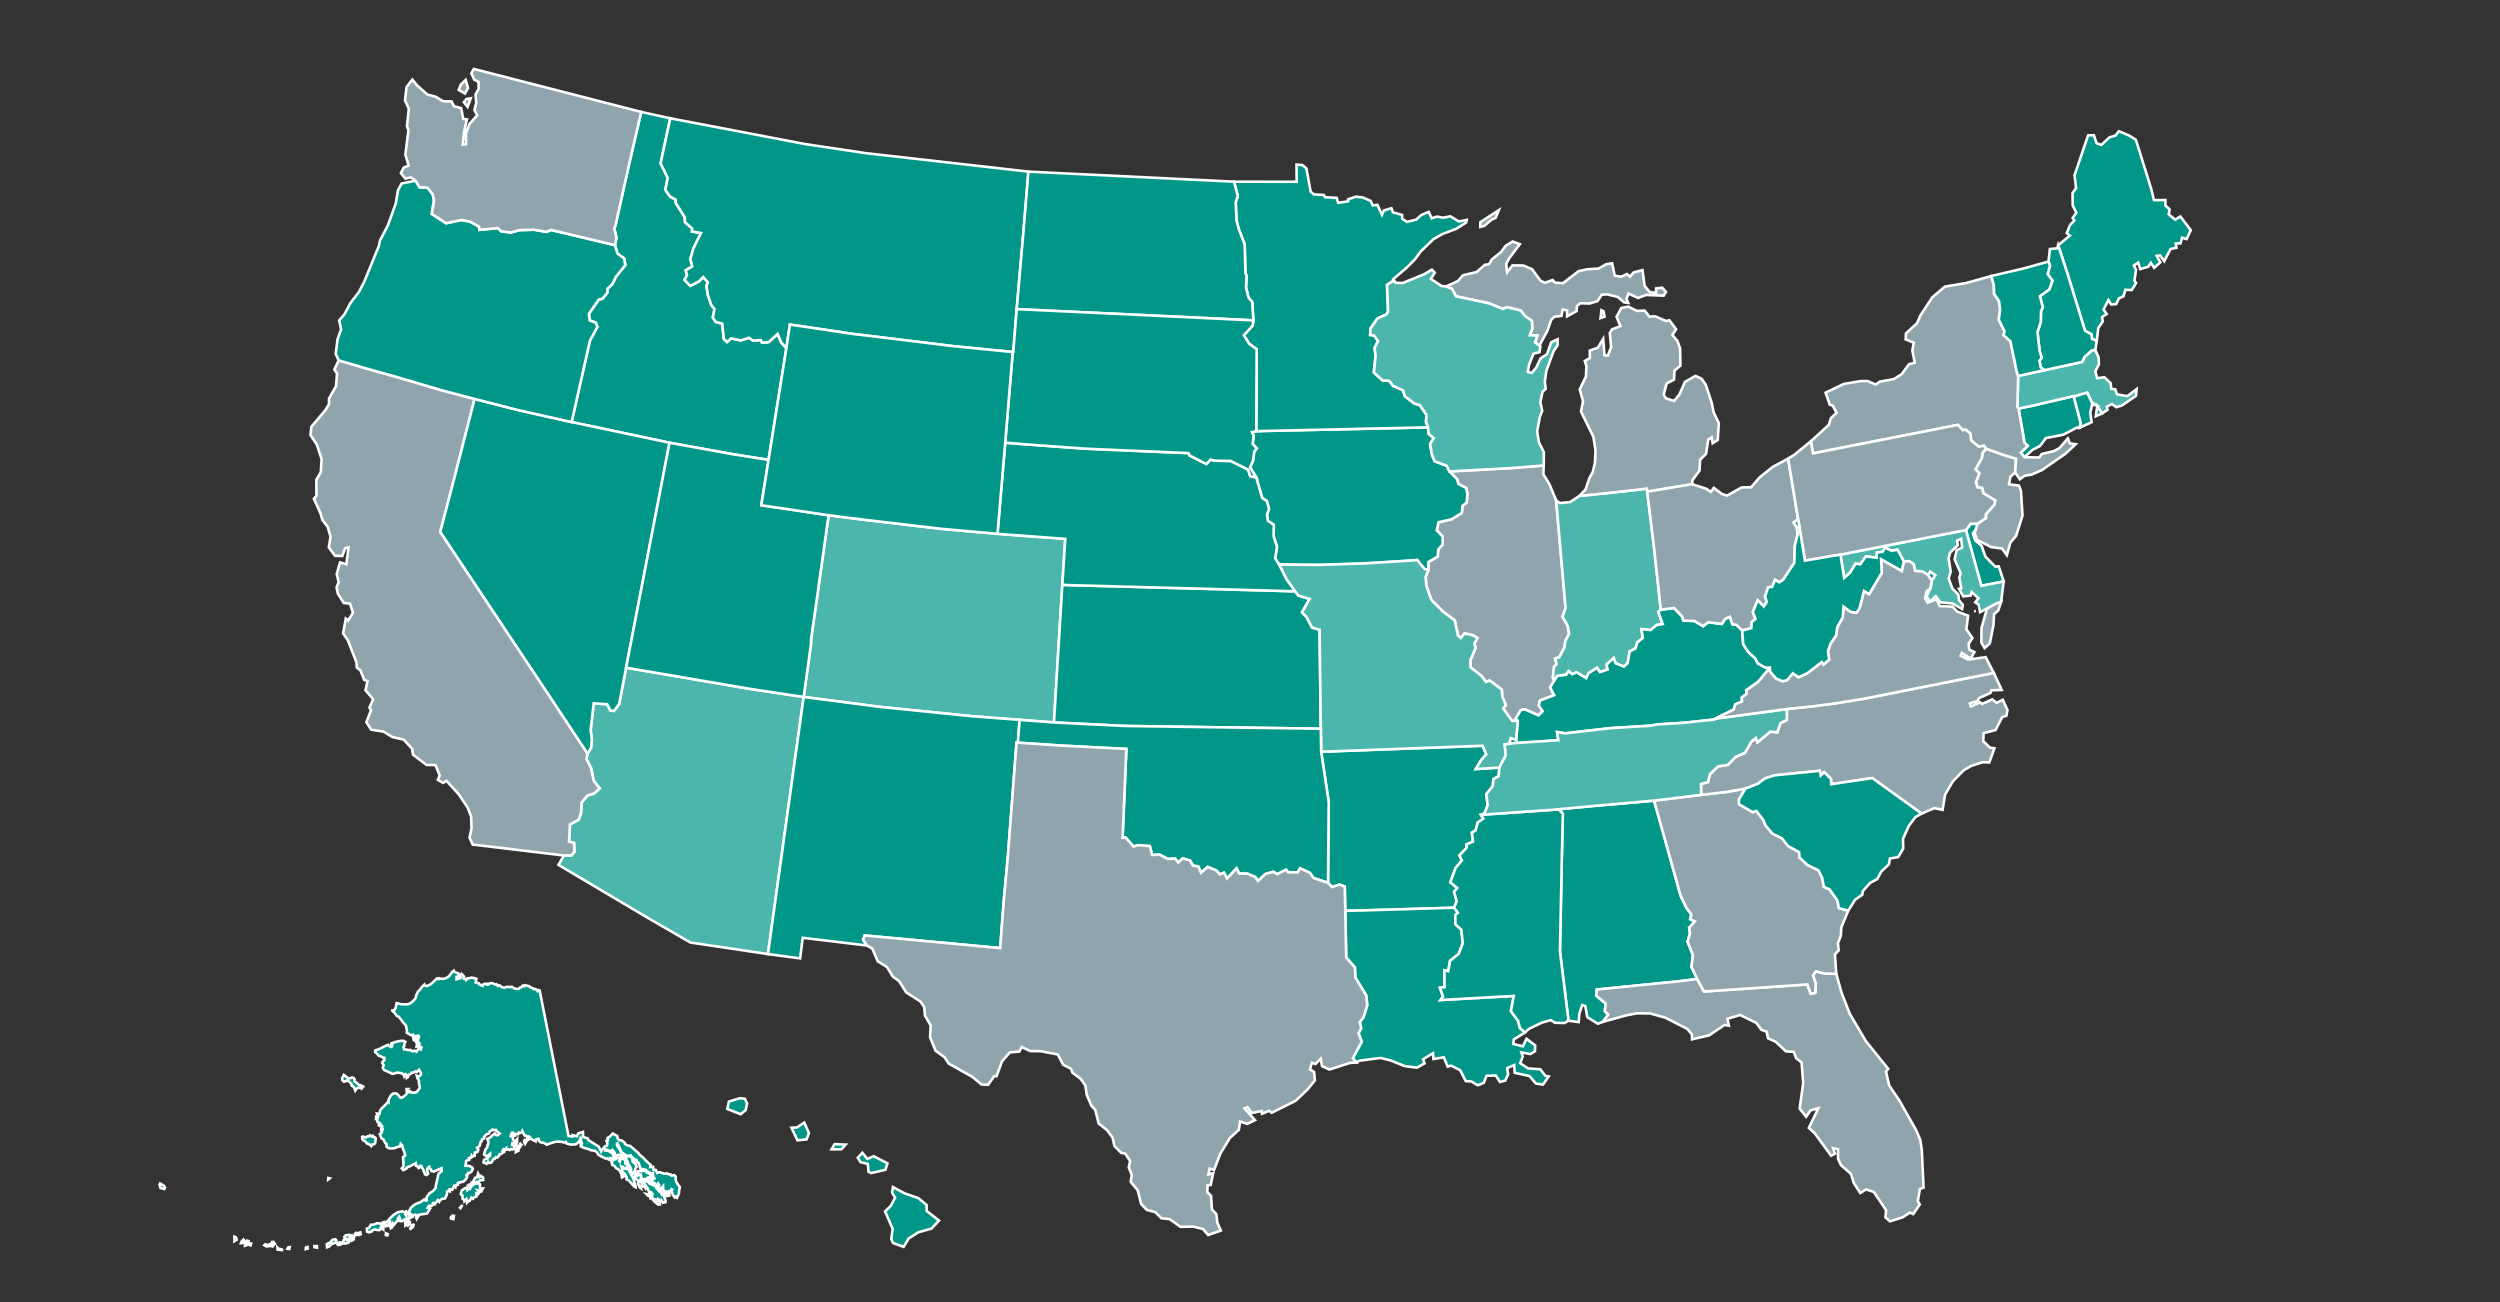 <svg width="960" height="500" id="visualization" xmlns="http://www.w3.org/2000/svg"><rect width="100%" height="100%" fill="#333333" stroke="none"/><path d="M610.411,309.63L635.162,307.434L639.31,322.197L645.346,343.892L647.574,348.572L649.488,351.156L649.05,352.949L650.85,353.803L648.627,356.287L648.961,358.472L648.019,361.578L650.071,366.656L649.55,371.353L651.721,375.929L644.427,376.854L613.214,379.968L612.928,382.303L616.572,385.345L616.259,388.259L617.535,389.586L615.553,392.361L613.551,393.116L609.528,390.581L608.753,386.321L607.569,385.94L606.45,389.303L606.219,392.493L602.292,391.949L599.025,365.367L599.686,331.834L600.129,312.463L598.507,310.759Z" stroke="#fff" style="stroke-width: 1; stroke-opacity: 1; fill: rgb(0, 150, 136);"></path><path d="M256.121,458.728L255.897,457.742L256.799,458.063L257.037,459.079L256.143,459.252ZM254.749,457.221L255.601,457.704L255.612,458.835L255.22,458.581ZM249.062,452.6L249.791,452.218L250.198,452.33L250.378,453.224L249.755,453.642L248.961,453.303ZM247.238,453.751L248.692,453.496L249.408,454.496L251.219,455.274L251.954,455.876L252.203,456.499L252.586,456.511L252.918,457.318L253.773,457.946L254.094,458.65L254.396,458.299L254.755,458.813L255.601,461.034L255.537,461.621L254.572,461.845L253.93,460.791L253.634,460.996L252.674,460.365L252.569,460.717L251.91,460.617L252.283,461.445L252.739,461.048L253.191,461.25L253.418,462.479L252.733,462.565L251.273,461.388L250.752,460.713L250.549,459.899L249.807,460.208L249.613,459.603L250.173,459.353L250.576,458.624L250.013,457.751L249.269,457.78L248.671,456.283L248.176,455.597L247.885,456.287L247.435,455.481L247.783,454.914L247.079,454.047ZM248.238,458.529L248.991,458.712L249.271,458.095L249.774,458.18L249.6,459.185L248.813,459.155ZM245.173,450.676L244.542,450.24L244.942,449.694L246.828,449.694L247.579,449.416L248.47,450.324L249.756,450.888L249.874,451.59L249.465,452.114L248.695,452.191L248.321,452.77L247.536,452.741L246.844,453.243L246.252,451.919L246.04,451.001L245.455,451.15ZM245.322,453.508L244.744,453.195L243.977,452.378L243.7,451.656L243.976,451.186L244.486,451.416L244.385,450.78L245.969,451.446L246.414,452.43L246.015,452.696L246.093,453.935L246.511,454.156L246.541,455.621L245.953,455.487L246.139,456.342L245.689,456.024L244.994,454.45ZM243.993,455.174L244.089,455.88L243.528,455.627L241.558,453.377L240.578,452.823L240.665,452.135L239.941,450.738L238.768,449.783L239.283,448.38L239.801,448.754L240.654,448.925L241.346,448.791L241.64,449.719L243.213,452.573ZM240.345,443.873L241.524,444.008L242.11,443.758L242.215,444.218L243.591,445.548L242.901,445.481L242.916,446.073L243.838,446.701L244.504,448.11L243.952,448.702L243.886,449.284L243.118,450.676L242.777,450.744L242.301,449.661L242.323,448.919L241.92,447.955L241.178,446.846L241.054,446.183L240.346,444.678L239.741,444.122L239.281,442.998ZM238.294,450.16L238.745,450.033L239.516,450.965L239.518,451.766L238.846,452.13L238.625,450.938ZM235.542,445.351L236.483,445.127L236.947,444.439L238.027,444.901L237.773,445.81L238.025,446.053L238.217,445.055L239.368,445.037L240.15,445.506L240.151,446.765L240.453,446.781L241.269,448.219L240.51,448.688L238.617,447.873L239.036,449.148L238.699,449.802L238.064,449.737L237.493,449.025L236.686,448.656L235.878,447.66L235.105,447.313L234.886,446.364L235.224,445.925L235.14,445.078ZM200.252,439.58L199.134,441.247L199.093,441.858L198.097,442.357L198.226,441.401L199.244,440.325L199.828,439.185ZM198.577,437.42L198.537,438.706L198.233,440.051L197.599,439.671L197.952,438.121ZM192.408,378.86L192.651,379.101L193.769,379.254L194.326,379.03L195.118,378.943L196.005,379.071L196.494,378.879L197.049,379.307L198.02,379.744L199.25,379.708L199.537,379.334L200.313,379.02L200.592,378.546L201.451,378.345L201.486,378.639L201.975,378.394L203.115,378.67L203.967,379.29L204.71,379.525L204.919,379.821L205.554,379.771L206.248,380.209L206.432,380.543L206.735,380.182L207.22,380.322L218.301,436.209L219.778,436.424L219.847,435.861L221.447,436.314L222.097,435.177L223.861,434.679L223.904,436.357L224.485,436.81L225.63,437.096L226.058,437.893L229.879,440.279L230.863,442.143L231.272,441.449L232.352,440.161L233.086,439.93L233.24,439.124L232.918,438.063L233.441,437.921L233.314,436.946L234.177,436.464L235.323,435.267L237.067,436.265L237.183,437.141L237.755,437.883L238.58,437.848L239.924,438.811L239.966,439.184L240.616,439.723L242.092,440.109L245.191,442.82L245.784,443.615L246.716,444.299L248.319,445.958L249.842,447.321L249.719,448.141L250.802,448.056L250.908,449.154L251.862,449.287L252.372,450.423L253.165,450.075L255.154,450.72L256.208,450.588L256.92,450.97L257.465,450.947L257.814,451.461L258.902,451.234L259.476,451.805L259.487,453.268L259.957,454.308L261.08,455.888L260.889,456.461L260.697,458.355L259.969,459.943L259.424,459.465L259.058,459.812L258.318,458.728L258.226,458.192L257.651,457.723L258.177,456.821L257.882,456.679L257.413,457.737L256.82,457.381L256.453,457.83L254.647,457.044L254.627,455.491L253.936,456.262L254.141,456.971L253.276,456.666L252.907,456.049L253.12,455.162L252.729,454.481L252.296,455.301L251.219,454.215L250.915,454.599L250.308,453.6L250.69,452.696L251.287,452.495L250.822,451.697L250.76,450.479L250.284,450.675L248.959,450.057L247.872,449.144L245.948,448.849L245.239,446.505L244.62,446.385L244.435,445.388L243.812,445.303L242.618,444.269L242.192,443.663L240.761,443.853L238.752,442.559L236.94,438.681L236.914,439.702L237.288,440.502L238.354,441.941L238.279,442.243L239.067,443.446L239.237,444.34L238.591,444.319L237.84,443.487L237.173,443.503L236.371,444.008L236,442.613L235.142,441.597L234.757,442.086L232.511,441.369L232.439,441.77L233.592,441.88L234.673,442.631L234.999,442.577L235.313,443.326L235.984,444.116L235.062,444.926L234.349,444.77L234.55,445.585L233.572,445.186L233.182,444.803L232.674,444.935L230.973,444.124L229.687,443.338L229.433,442.743L228.642,441.97L226.919,441.692L225.894,441.207L224.206,440.764L223.047,440.229L222.95,439.391L223.288,439.592L223.501,438.994L222.913,437.886L223.175,437.14L222.915,436.888L222.454,438.296L221.086,439.446L219.181,439.526L217.487,439.07L217.308,438.489L216.611,438.757L215.761,438.471L213.97,438.382L212.965,438.52L210.771,439.219L210,439.576L208.851,438.867L207.53,438.651L207.062,438.174L206.79,437.296L205.935,437.481L205.748,438.319L204.075,437.451L203.773,437.015L202.295,438.072L201.642,439.194L201.207,438.262L201.474,437.692L201.946,437.774L203.362,436.896L203.103,436.387L202.437,436.736L202.08,436.068L201.421,436.042L200.58,434.344L200.387,434.804L199.51,435.133L199.196,434.929L198.947,435.528L197.798,435.437L197.81,436.077L197.064,436.314L196.687,436.112L196.844,434.951L196.525,435.013L196.113,436.263L196.861,436.602L197.003,437.466L197.529,438.363L197.358,439.39L196.752,439.106L196.631,439.623L197.209,439.774L197.644,441.084L196.854,441.424L196.383,441.194L195.698,441.622L195.308,441.35L194.363,441.456L194.359,440.951L193.935,441.319L193.731,441.973L193.292,441.432L192.846,442.27L193.088,442.624L192.416,443.139L191.783,443.246L191.569,443.898L190.911,444.509L190.428,444.333L189.94,445.032L189.515,445.02L188.697,446.437L187.747,446.578L187.423,446.154L186.871,446.914L185.658,446.384L185.897,445.335L186.664,444.939L187.174,444.988L187.31,444.579L188.187,443.737L188.192,443.064L187.036,444.018L186.025,443.516L185.895,443.151L186.345,441.59L187.15,440.452L187.247,439.54L187.487,439.363L187.546,438.385L187.078,437.329L188.086,436.883L189.952,435.245L190.454,435.822L191.062,435.955L191.91,435.263L190.877,434.486L190.456,433.871L189.691,433.981L189.131,433.707L188.985,433.983L188.092,434.463L187.71,435.32L186.799,435.558L185.878,436.565L185.802,437.206L185.079,437.565L184.936,438.274L184.423,438.725L184.207,439.973L183.199,440.801L183.71,441.429L183.313,442.378L182.346,442.562L182.28,443.772L181.376,444.22L181.085,443.719L180.637,444.662L180.097,444.698L180.201,445.37L178.996,445.774L178.753,447.62L180.142,447.72L181.244,448.217L181.559,448.818L181.119,449.796L180.378,450.405L179.683,450.441L179.614,450.978L179.161,451.18L179.37,451.851L178.896,452.857L177.871,453.792L177.288,453.788L176.719,454.117L176.173,454.042L175.742,454.405L175.858,454.91L175.054,455.164L174.879,455.899L174.338,455.417L173.696,456.844L172.679,456.715L172.727,457.488L172.123,457.267L171.681,457.588L171.644,458.627L170.897,460.21L169.78,460.366L168.835,461.061L168.67,461.456L168.114,460.858L167.045,462.345L166.794,461.895L166.237,461.997L166.057,462.859L165.466,463.159L164.793,462.982L164.2,463.816L165.126,464.145L163.976,466.017L160.979,466.431L160.013,468.065L159.837,467.68L160.041,466.622L159.476,466.405L158.711,466.74L158.559,467.164L157.348,467.756L156.78,468.508L156.685,467.927L156.317,468.563L155.683,468.06L154.31,468.958L153.369,468.819L153.591,468.036L153.265,467.224L152.816,467.812L152.777,468.482L151.267,470.358L150.891,469.806L150.663,470.553L149.805,470.31L149.826,469.098L149.332,468.764L149.086,469.17L149.49,469.763L149.154,470.563L148.392,470.901L147.985,469.9L147.349,469.745L147.185,470.094L147.758,470.713L146.455,471.41L147.226,471.754L147.19,472.155L146.561,471.763L145.547,472.428L143.807,472.135L142.863,472.53L142.724,472.914L141.65,473.217L140.946,472.933L140.882,471.77L141.668,471.526L142.439,470.262L143.167,470.343L144.86,469.689L146.117,469.841L146.469,470.77L146.919,470.192L146.946,469.452L147.712,469.221L148.487,469.327L149.736,467.871L151.061,466.589L152.707,465.507L154.52,465.141L155.216,465.486L155.962,465.194L156.093,465.746L155.639,466.305L156.02,466.816L156.226,466.097L157.11,466.118L157.307,466.608L157.834,466.827L157.906,466.262L157.06,465.675L157.018,465.335L157.764,463.825L158.643,463L159.787,462.228L161.536,461.602L162.845,460.594L163.398,461.038L163.884,460.904L163.734,460.188L163.926,459.529L164.943,458.187L166.258,457.362L167.33,456.215L167.314,455.542L168.363,450.826L169.64,449.612L169.549,448.599L166.57,449.884L165.663,449.659L165.478,449.041L164.979,448.738L164.853,448.056L164.368,448.325L163.999,449.342L164.408,450.684L163.757,451.209L163.232,450.967L162.356,448.811L161.738,447.715L161.378,447.684L161.07,448.432L160.749,448.539L160.342,447.862L159.785,447.709L159.627,446.648L157.835,447.651L156.235,448.323L156.063,448.777L154.792,449.341L154.281,448.638L154.901,447.968L154.917,446.212L154.746,444.332L155.612,443.657L155.157,442.047L154.713,441.114L154.439,439.794L153.864,439.18L153.558,440.258L152.75,440.39L151.413,440.92L149.878,441.006L149.075,440.819L148.435,440.348L148.501,439.372L147.956,438.981L147.236,437.506L146.498,437.112L145.837,435.501L146.561,434.943L146.895,433.739L146.387,433.926L146.452,433.154L146.782,432.562L146.291,431.899L146.124,432.484L145.451,432.128L145.537,431.086L145.009,430.855L144.835,430.107L145.007,429.251L144.387,429.548L144.446,428.705L145.152,428.629L144.777,427.605L145.749,427.713L145.95,426.59L146.317,425.871L148.488,423.76L148.973,423.092L149.208,423.267L149.226,422.216L150.172,420.568L150.849,419.963L151.949,419.829L152.722,420.25L153.718,421.478L154.486,421.449L155.655,420.557L156.909,419.129L157.462,419.028L157.547,419.444L158.821,419.594L159.984,419.386L161.159,417.858L161.199,417.458L160.863,415.873L160.899,414.967L160.24,413.919L160.046,413.056L160.792,413.373L161.594,412.75L161.705,412.088L160.901,410.759L160.102,411.647L159.47,411.407L158.798,411.867L158.086,411.915L157.871,412.259L157.006,412.69L156.646,413.555L156.196,413.867L156.152,412.78L155.699,412.482L155.242,413.264L155.098,412.838L154.286,412.113L152.45,411.87L151.037,412.321L150.522,412.338L149.524,411.76L147.599,410.938L147.145,410.479L147.018,409.841L147.356,409.054L146.778,408.228L147.062,407.499L147.58,407.19L147.624,406.211L146.924,406.076L146.401,405.7L145.32,405.277L144.836,404.664L144.045,403.984L144.098,403.346L145.657,402.821L147.676,401.797L149.046,401.21L149.654,401.798L150.345,402.025L150.622,401.397L150.214,401.222L150.275,400.656L152.117,400.031L154.118,399.65L155.143,399.741L155.663,400.055L155.224,401.001L155.227,401.71L154.939,402.173L155.184,403.019L155.876,402.985L156.705,403.237L157.712,403.205L157.956,403.54L158.595,403.69L159.2,403.463L159.903,403.884L160.772,402.641L161.289,402.632L161.61,402.936L161.867,402.192L160.931,401.719L159.961,401.908L160.173,400.926L159.573,399.778L158.825,399.348L158.713,398.359L159.357,398.207L160.024,399.263L159.787,400.006L160.098,400.648L160.855,401.442L161.137,400.736L160.296,399.665L160.906,397.992L160.615,397.656L159.646,397.907L158.708,397.687L158.604,397.371L158.083,397.604L156.201,396.598L156.274,395.835L155.937,394.069L155.563,393.373L154.9,392.731L153.634,391.041L153.045,390.366L152.386,390.115L151.553,388.951L150.676,388.211L150.665,388.006L151.454,387.853L151.954,387.003L152.317,385.185L154.239,385.664L156.665,385.626L157.328,385.393L158.434,384.622L159.548,383.345L159.929,381.966L160.478,380.81L161.399,379.902L161.828,379.194L162.937,378.105L163.047,378.448L163.837,378.638L165.069,378.143L165.864,377.563L167.775,375.698L168.433,375.654L168.477,375.953L169.156,375.776L169.802,375.888L171.098,375.711L172.399,374.899L173.713,373.129L174.223,372.758L174.298,373.087L176.16,373.896L176.303,374.422L175.629,375.092L175.327,375.116L175.311,376.032L176.284,375.763L176.351,375.274L176.795,374.825L176.935,375.089L177.275,374.049L178.208,375.008L178.045,375.726L178.638,375.927L178.984,376.354L179.502,375.667L180.409,375.63L180.921,375.396L182.245,375.604L182.924,375.85L182.632,377.266L183.891,377.591L183.994,377.949L185.239,378.525L185.238,378.23L186.097,377.796L186.941,377.785L186.97,378.112L187.463,378.117L187.947,377.628L188.784,377.508L189.388,377.662L190.234,378.092L190.602,377.964L191.196,378.606L191.482,378.317L192.002,378.469ZM182.779,453.972L182.766,454.24L181.647,453.853L182.419,452.265L183.135,452.12L183.596,450.667L184.164,451.931L184.608,451.484L185.501,452.165L185.529,453.138L184.248,453.305L183.693,453.754ZM179.496,456.985L180.423,456.177L179.584,456.012L179.566,455.308L180.257,454.836L180.756,455.169L180.832,455.873L181.113,455.401L181.122,454.361L181.729,454.825L181.827,454.153L182.363,454.549L183.001,454.539L183.49,454.161L184.317,454.781L184.358,456.559L185.391,456.398L184.741,457.59L183.475,457.148L183.958,457.91L183.61,458.554L182.956,458.264L182.958,459.471L181.965,459.821L181.644,460.327L181.022,459.863L180.375,461.141L179.864,461.277L179.316,461.848L179.116,460.473L178.348,461.209L178.314,460.773L177.625,460.332L177.58,459.091L176.917,458.582L177.309,457.143L178.621,456.246L179.424,456.314ZM177.569,462.712L176.857,463.945L176.638,463.742ZM173.773,466.805L174.314,466.885L174.098,468.153L173.198,467.963L173.06,467.524ZM158.903,469.884L158.577,471.165L157.408,472.132L158.076,470.548L158.423,470.748ZM156.768,469.213L157.411,469.276L157.328,469.94L156.611,470.61L156.09,470.054L155.682,470.483L155.59,469.33L155.817,468.983ZM150.493,470.835L150.503,471.376L150.06,471.657L149.826,471.055ZM156.639,418.182L156.165,418.73L156.101,418.181ZM148.191,473.573L148.913,473.904L148.771,474.391L148.175,474.279ZM138.36,473.238L138.49,473.974L137.897,474.175L137.832,473.417ZM137.534,473.974L136.332,474.436L136.185,473.933L136.756,473.427ZM142.365,436.242L143.088,436.138L143.155,436.594L143.774,436.604L144.287,437.106L144.097,438.846L143.684,439.352L142.851,439.543L142.577,440.107L141.563,439.235L141.03,439.167L140.067,438.09L139.674,438.011L139.121,437.386L139.055,436.55L139.42,436.418L140.484,436.837L141.126,436.312L141.689,436.353L142.014,435.97ZM135.135,474.417L135.63,474.986L134.234,475.878L134.216,476.079L135.868,475.54L135.803,476.003L135.095,476.449L134.051,476.625L133.846,477.164L132.674,477.548L131.746,477.398L131.026,477.832L129.786,478.088L129.287,477.438L130.611,477.066L130.963,477.24L131.968,476.898L131.872,476.266L132.502,475.745L133.204,476.189L133.358,475.811L132.567,475.519L132.206,475.005L132.737,474.361L134.193,474.204L134.326,475.08ZM125.483,477.734L127.109,476.9L127.295,476.429L127.943,475.989L128.817,475.905L129.183,476.29L129.173,477.107L127.463,477.627L126.365,478.684L125.6,478.957ZM121.679,478.488L121.696,479.109L120.761,478.916L120.758,478.504ZM126.607,452.485L126.03,452.929L126.081,452.354ZM118.08,478.828L118.177,479.438L117.405,479.653L117.456,479.046ZM132.028,412.761L133.871,414.19L135.27,413.754L135.799,413.956L136.183,414.5L136.136,415.249L137.099,415.897L137.347,416.336L138.694,416.823L139.468,417.274L138.813,418.054L138.183,417.703L137.426,417.698L136.966,418.003L136.417,418.803L136.098,417.863L135.633,417.163L135.094,416.96L134.986,416.276L133.851,415.155L133.238,414.96L132.103,415.386L131.476,414.834L131.369,414.04ZM111.244,478.912L111.112,479.602L110.383,479.532L110.687,478.995ZM106.53,479.051L106.927,479.45L108.281,479.82L108.284,480.029L106.594,479.836ZM104.27,477.513L104.431,476.935L105.009,476.872L105.555,477.671L105.112,478.126L104.69,477.959L104.638,478.606L103.929,478.453L102.27,478.622L101.505,478.164L101.885,477.797L102.749,478.147ZM95.764,477.412L96.444,477.544L96.192,478.267L95.4,477.883L94.077,478.367L94.089,477.099L94.531,477.221L94.892,476.396L95.43,476.552L95.207,477.18ZM93.513,476.005L93.801,476.428L93.175,477.299L92.525,477.381L92.722,476.78ZM90.015,474.883L90.605,475.142L90.892,476.032L90.002,476.622ZM62.949,455.327L63.365,456.005L63.101,456.582L61.623,456.201L61.249,454.856L61.474,454.447Z" stroke="#fff" style="stroke-width: 1; stroke-opacity: 1; fill: rgb(0, 150, 136);"></path><path d="M308.608,267.647L294.893,366.367L265.122,361.93L249.058,352.644L214.447,332.115L216.555,328.517L219.508,328.417L220.589,327.062L220.44,323.699L218.506,323.218L218.849,316.615L222.21,314.73L223.101,312.257L223.361,308.088L225.654,305.398L228.11,304.7L230.244,302.758L227.955,299.762L226.93,294.847L225.2,291.557L225.632,289.382L226.937,287.184L227.271,283.908L226.792,280.371L227.982,270.083L233.142,270.415L234.388,272.821L235.76,272.989L237.754,270.327L240.431,256.396L288.721,264.648Z" stroke="#fff" style="stroke-width: 1; stroke-opacity: 1; fill: rgb(77, 182, 172);"></path><path d="M509.302,288.594L569.313,286.362L570.739,289.657L568.735,291.907L566.717,295.315L575.741,294.75L575.497,298.053L573.489,299.15L573.201,301.875L570.766,304.927L571.259,309.147L570.056,312.313L568.69,312.878L569.636,314.366L567.465,315.848L566.629,318.89L565.193,319.745L565.625,323.195L563.101,324.302L563.243,325.452L560.424,328.5L561.389,330.377L558.943,333.303L556.932,338.805L559.58,340.982L558.387,342.49L559.368,346.101L558.379,348.56L522.868,349.621L516.578,349.765L516.385,340.433L514.314,339.704L511.483,340.621L509.954,339.01L510.233,308.069L507.324,288.624Z" stroke="#fff" style="stroke-width: 1; stroke-opacity: 1; fill: rgb(0, 150, 136);"></path><path d="M142.182,141.918L152.776,144.887L169.35,149.783L182.241,153.184L174.702,182.689L169.063,204.252L182.087,223.838L194.693,242.795L204.853,258.038L212.288,269.217L225.632,289.382L225.2,291.557L226.93,294.847L227.955,299.762L230.244,302.758L228.11,304.7L225.654,305.398L223.361,308.088L223.101,312.257L222.21,314.73L218.849,316.615L218.506,323.218L220.44,323.699L220.589,327.062L219.508,328.417L216.555,328.517L197.265,326.197L181.526,324.308L180.318,321.668L181.05,318.087L180.924,313.619L179.598,310.156L176.153,305.012L171.444,299.847L170.124,300.622L168.132,299.452L168.843,297.84L167.229,293.786L163.762,293.735L158.587,289.778L158.264,287.513L155.025,284.016L150.604,282.989L147.258,280.931L142.522,280.191L140.696,277.316L142.483,272.704L141.854,271.74L143.269,268.524L140.347,265.051L141.122,261.565L139.831,261.018L138.403,257.435L137.021,256.359L136.861,254.316L133.608,245.916L131.75,243.195L132.77,237.569L133.665,238.32L135.522,235.331L134.456,231.827L132.021,231.544L129.729,227.986L129.249,225.541L130.049,223.561L129.301,220.436L130.577,215.982L133.022,216.68L133.789,210.174L132.529,210.516L131.438,213.517L128.667,213.424L126.257,210.213L126.918,206.082L125.845,202.348L123.789,199.629L123.029,196.988L120.511,191.502L121.534,190.398L121.472,184.232L123.188,181.322L123.491,176.275L121.625,170.669L119.232,167.112L119.548,163.879L124.971,157.474L126.347,155.173L126.322,153.049L129.025,148.333L129.411,143.416L128.395,141.897L130.063,138.379Z" stroke="#fff" style="stroke-width: 1; stroke-opacity: 1; fill: rgb(144, 164, 174);"></path><path d="M332.797,199.695L361.219,203.043L383.025,204.992L409.066,206.928L407.943,224.539L404.721,277.427L391.527,276.424L373.13,275.033L338.375,271.509L330.802,270.52L308.608,267.647L311.42,247.281L311.463,245.338L313.585,230.528L318.173,197.86Z" stroke="#fff" style="stroke-width: 1; stroke-opacity: 1; fill: rgb(77, 182, 172);"></path><path d="M780.582,155.759L796.304,152.076L796.377,152.355L798.997,162.421L798.651,164.203L797.476,164.209L792.289,166.93L785.628,168.204L783.365,171.243L780.495,172.737L777.355,175.576L775.98,173.824L778.654,171.2L777.414,170.012L775.126,156.891Z" stroke="#fff" style="stroke-width: 1; stroke-opacity: 1; fill: rgb(0, 150, 136);"></path><path d="M759.444,201.063L758.69,203.402L757.584,204.829L758.465,207.501L760.953,209.623L762.387,213.754L766.172,217.563L767.51,217.462L769.416,223.267L760.832,224.962L754.915,203.532L756.712,201.168Z" stroke="#fff" style="stroke-width: 1; stroke-opacity: 1; fill: rgb(0, 150, 136);"></path><path d="M741.202,219.51L743.208,220.876L741.838,223.025L740.33,220.769Z" stroke="#fff" style="stroke-width: 1; stroke-opacity: 1; fill: rgb(0, 150, 136);"></path><path d="M644.427,376.854L651.721,375.929L654.343,380.737L674.829,379.336L694.038,378.017L695.311,381.606L697.089,381.247L697.22,377.645L696.175,374.507L697.355,372.975L700.97,373.886L705.123,373.93L707.173,381.27L710.362,389.393L716.464,399.751L725.079,410.442L724.22,411.452L725.446,416.853L729.297,422.492L735.814,434.032L737.394,437.713L737.976,441.658L738.653,456.056L737.242,456.581L736.427,461.225L737.177,462.538L734.684,466.208L733.353,465.66L730.629,467.444L725.734,468.993L723.984,467.451L724.263,464.728L719.549,457.71L716.586,456.73L714.34,458.127L711.816,454.198L710.782,450.807L706.965,447.445L705.824,445.023L705.794,441.285L703.914,440.89L704.656,442.988L703.123,443.788L696.864,435.187L694.587,433.109L698.239,425.571L695.268,426.381L693.555,428.834L691.062,425.723L692.419,415.91L691.81,407.999L689.719,406.365L688.782,403.893L685.807,403.727L681.851,400.024L678.9,398.684L678.394,396.148L676.376,395.45L674.44,392.81L668.21,389.753L663.316,391.232L663.89,393.861L662.189,393.588L656.323,397.567L649.734,399.097L649.684,397.177L647.864,395.072L639.502,390.786L633.7,389.177L628.647,389.108L624.506,389.897L615.553,392.361L617.535,389.586L616.259,388.259L616.572,385.345L612.928,382.303L613.214,379.968Z" stroke="#fff" style="stroke-width: 1; stroke-opacity: 1; fill: rgb(144, 164, 174);"></path><path d="M670.267,302.821L667.766,306.953L667.778,308.8L673.002,311.883L674.434,311.393L677.137,314.908L677.885,316.846L680.655,320.15L684.245,321.872L686.591,324.839L690.862,327.224L691.003,329.247L694.001,332.105L698.262,334.181L699.647,336.887L700.378,340.569L702.548,341.496L705.578,345.788L706.122,348.718L709.707,349.704L707.05,356.155L706.887,359.29L705.778,362.183L706.046,364.957L704.627,366.44L705.123,373.93L700.97,373.886L697.355,372.975L696.175,374.507L697.22,377.645L697.089,381.247L695.311,381.606L694.038,378.017L674.829,379.336L654.343,380.737L651.721,375.929L649.55,371.353L650.071,366.656L648.019,361.578L648.961,358.472L648.627,356.287L650.85,353.803L649.05,352.949L649.488,351.156L647.574,348.572L645.346,343.892L639.31,322.197L635.162,307.434L653.276,305.224L663.148,304.065Z" stroke="#fff" style="stroke-width: 1; stroke-opacity: 1; fill: rgb(144, 164, 174);"></path><path d="M346.98,478.798L342.898,477.291L342.258,475.767L342.784,471.854L339.866,465.193L342.114,462.993L343.724,459.938L342.543,457.944L342.894,455.848L347.501,458.3L352.65,460.078L355.825,462.722L355.842,465.009L360.568,468.688L357.701,471.763L352.557,473.231L348.953,475.543ZM331.164,442.666L333.055,445.038L335.477,443.987L340.787,446.726L339.987,449.201L334.595,450.454L333.515,449.981L333.238,446.939L330.451,446.278L329.371,444.569ZM324.7,439.538L323.084,441.342L319.315,441.339L320.483,439.346ZM308.852,431.064L310.629,435.149L309.724,437.518L306.225,437.884L303.917,433.034L305.978,432.949ZM284.14,421.707L286.014,421.914L286.891,423.722L286.332,426.274L284.438,427.868L279.271,425.825L279.927,422.99Z" stroke="#fff" style="stroke-width: 1; stroke-opacity: 1; fill: rgb(0, 150, 136);"></path><path d="M257.381,45.433L253.677,62.733L256.403,68.258L255.489,72.918L257.292,75.431L259.5,76.666L259.506,77.929L262.935,83.385L263.074,85.355L265.813,87.748L265.72,88.895L269.163,89.475L266.231,95.506L265.113,99.467L265.838,102.334L263.311,103.783L263.811,105.732L262.85,107.49L265.063,109.776L268.477,108.004L270.019,106.354L271.864,108.457L271.268,109.803L271.832,113.315L273.162,117.167L274.392,118.661L273.714,121.943L274.85,123.614L277.347,124.267L277.94,130.12L279.177,131.317L280.737,129.941L284.539,130.71L287.615,129.688L289.143,130.826L292.153,130.559L292.597,131.606L295.188,131.358L298.591,128.229L300.042,131.57L301.968,133.724L295.121,176.606L280.91,174.349L257.106,170.019L219.494,162.079L226.54,130.753L229.404,125.495L228.718,123.868L226.451,123.062L226.117,120.528L229.942,115.008L231.324,114.729L233.142,112.486L233.298,110.854L235.137,109.106L236.521,106.277L240.117,101.782L239.65,99.234L237.116,97.403L236.136,94.152L236.738,91.157L235.855,87.831L236.363,86.48L241.395,63.824L246.217,42.982Z" stroke="#fff" style="stroke-width: 1; stroke-opacity: 1; fill: rgb(0, 150, 136);"></path><path d="M556.581,181.032L580.217,179.756L592.781,178.735L592.652,182.126L594.956,185.887L597.565,192.132L601.194,233.53L600.015,236.832L602.032,240.432L602.528,243.488L601.058,246.139L600.82,248.485L598.707,252.448L597.177,252.869L597.736,255.05L596.77,256.004L596.3,260.209L596.844,261.325L595.262,263.976L596.789,266.948L591.304,269.042L590.923,270.912L592.384,273.12L590.767,274.7L585.52,272.392L583.955,272.701L582.071,275.935L582.819,276.848L580.618,276.812L577.183,272.02L578.231,270.787L576.874,267.494L576.69,264.797L572.036,261.334L570.57,261.815L568.934,259.597L564.702,256.277L564.61,253.479L566.629,248.812L566.16,247.196L567.355,244.995L565.366,243.86L562.38,243.264L560.93,244.991L559.84,243.99L558.636,238.257L553.975,234.739L549.666,230.415L547.736,225.1L547.423,221.542L548.458,218.982L548.52,215.793L552.088,213.684L552.308,210.969L553.935,209.147L553.986,206.055L551.716,203.665L552.41,200.542L557.404,199.403L561.317,196.957L561.581,194.239L563.206,192.983L563.493,189.589L563.005,187.401L560.021,185.845L559.563,184.04Z" stroke="#fff" style="stroke-width: 1; stroke-opacity: 1; fill: rgb(144, 164, 174);"></path><path d="M617.212,189.345L632.405,187.643L632.541,188.791L635.081,209.646L637.754,234.103L636.822,234.99L638.484,239.653L636.15,240.024L633.844,241.942L630.307,241.565L630.84,245.002L628.717,246.694L628.073,248.998L625.804,250.117L625.017,254.667L623.581,255.984L620.37,254.668L619.644,252.705L616.903,255.214L617.318,257.112L614.338,258.086L613.278,256.444L610.025,258.501L609.081,260.432L605.418,258.153L603.685,258.891L602.384,257.747L601.379,259.095L597.972,259.583L596.844,261.325L596.3,260.209L596.77,256.004L597.736,255.05L597.177,252.869L598.707,252.448L600.82,248.485L601.058,246.139L602.528,243.488L602.032,240.432L600.015,236.832L601.194,233.53L597.565,192.132L598.939,193.169L602.893,192.805L606.509,190.429Z" stroke="#fff" style="stroke-width: 1; stroke-opacity: 1; fill: rgb(77, 182, 172);"></path><path d="M546.434,164.144L548.364,164.048L548.632,166.631L550.587,168.262L549.173,170.452L549.79,174.367L550.908,177.101L555.549,178.874L556.581,181.032L559.563,184.04L560.021,185.845L563.005,187.401L563.493,189.589L563.206,192.983L561.581,194.239L561.317,196.957L557.404,199.403L552.41,200.542L551.716,203.665L553.986,206.055L553.935,209.147L552.308,210.969L552.088,213.684L548.52,215.793L548.458,218.982L546.989,218.472L544.162,215.031L542.801,215.188L524.122,216.349L506.064,216.933L491.163,216.769L489.649,214.458L490.359,209.926L489.068,205.976L489.135,201.544L486.862,200.002L486.51,197.594L487.291,195.476L486.446,192.394L484.685,191.235L482.396,183.335L480.04,179.474L481.172,176.885L481.609,173.426L482.587,172.182L481.001,170.444L481.434,167.372L480.752,165.927L482.411,165.552Z" stroke="#fff" style="stroke-width: 1; stroke-opacity: 1; fill: rgb(0, 150, 136);"></path><path d="M409.898,224.662L497.284,227.059L498.603,228.688L502.906,229.996L499.972,235.141L501.67,236.861L503.842,240.986L506.716,241.815L507.196,279.843L431.681,278.769L404.721,277.427L407.943,224.539Z" stroke="#fff" style="stroke-width: 1; stroke-opacity: 1; fill: rgb(0, 150, 136);"></path><path d="M650.679,238.443L653.993,240.449L655.955,238.926L661.189,239.587L662.418,237.665L664.241,236.829L665.239,239.712L666.845,239.974L669.017,242.104L669.394,247.413L671.494,250.527L674.011,252.798L674.969,254.707L677.859,256.333L679.683,256.356L675.161,261.8L670.527,265.093L670.715,266.431L668.854,267.861L668.917,269.411L666.383,270.442L665.743,272.478L658.697,275.949L658.509,276.265L646.717,277.553L636.383,278.18L633.686,278.677L618.352,279.61L600.989,281.606L597.896,281.094L598.389,284.248L581.148,285.386L579.491,285.695L580.095,283.428L582.197,284.053L582.819,276.848L582.071,275.935L583.955,272.701L585.52,272.392L590.767,274.7L592.384,273.12L590.923,270.912L591.304,269.042L596.789,266.948L595.262,263.976L596.844,261.325L597.972,259.583L601.379,259.095L602.384,257.747L603.685,258.891L605.418,258.153L609.081,260.432L610.025,258.501L613.278,256.444L614.338,258.086L617.318,257.112L616.903,255.214L619.644,252.705L620.37,254.668L623.581,255.984L625.017,254.667L625.804,250.117L628.073,248.998L628.717,246.694L630.84,245.002L630.307,241.565L633.844,241.942L636.15,240.024L638.484,239.653L636.822,234.99L637.754,234.103L642.86,233.489L646.011,236.795L646.422,238.3Z" stroke="#fff" style="stroke-width: 1; stroke-opacity: 1; fill: rgb(0, 150, 136);"></path><path d="M522.868,349.621L558.379,348.56L559.836,350.507L558.839,351.329L558.861,354.89L561.135,356.987L561.729,362.152L560.169,366.274L556.826,368.942L556.129,372.917L554.653,372.604L554.713,379.038L552.933,379.313L554.152,382.713L553.149,384.007L581.287,382.434L580.192,388.269L582.902,391.931L583.668,394.76L585.601,396.452L581.311,399.136L581.093,400.877L584.803,401.782L586.183,398.907L589.512,401.456L589.419,403.669L587.665,404.75L584.212,404.122L584.735,405.717L583.74,408.275L586.795,410.272L591.497,410.613L593.347,413.066L594.707,413.349L592.505,416.478L589.793,416.097L587.33,413.204L581.644,411.956L581.453,408.999L578.772,410.128L579.095,412.597L577.988,414.964L576.01,415.468L574.355,412.984L570.851,413.093L569.753,415.835L567.458,416.727L564.868,415.241L562.856,415.155L560.722,410.958L557.22,409.216L555.905,409.566L554.408,405.998L550.451,406.654L550.273,404.46L546.467,406.725L547.031,408.329L544.102,409.977L539.421,409.386L533.945,407.179L530.099,406.244L521.913,407.32L520.85,408.015L519.485,406.323L522.898,400.023L521.664,396.701L522.69,394.856L522.14,392.474L523.572,390.618L525.012,386.075L524.67,382.343L520.432,375.344L520.263,371.507L516.948,367.737L516.578,349.765Z" stroke="#fff" style="stroke-width: 1; stroke-opacity: 1; fill: rgb(0, 150, 136);"></path><path d="M805.149,130.904L803.347,130.099L803.095,128.376L800.63,126.952L793.849,104.933L790.332,94.183L794.826,90.489L793.658,89.519L794.889,86.409L796.556,84.662L795.89,83.755L797.32,81.675L795.927,78.892L795.852,74.16L797.225,72.193L796.612,67.318L801.833,51.983L804.053,51.931L805.082,54.997L806.907,55.652L810.062,52.739L812.374,52.05L813.642,50.38L817.624,52.056L820.165,53.668L826.006,72.312L827.12,76.865L831.511,76.813L831.529,78.909L833.119,80.418L832.795,82.321L835.259,84.361L837.275,83.131L841.265,88.399L839.64,91.82L837.901,91.259L837.304,93.451L835.476,93.516L835.761,95.132L833.496,95.628L831.069,100.275L829.472,98.054L828.179,98.243L829.567,100.728L827.209,102.838L825.925,100.92L824.946,102.411L821.872,103.319L821.077,100.855L819.41,101.943L820.248,103.596L819.617,107.775L820.241,108.693L818.591,111.369L816.138,111.277L815.427,113.776L813.656,114.58L812.632,116.765L810.674,116.918L809.626,115.218L807.736,118.934L808.981,120.581L807.167,121.782L807.469,123.392L805.738,125.961Z" stroke="#fff" style="stroke-width: 1; stroke-opacity: 1; fill: rgb(0, 150, 136);"></path><path d="M758.722,234.599L758.43,234.661L758.065,234.739ZM706.735,212.961L754.915,203.532L760.832,224.962L769.416,223.267L768.421,231.104L766.445,231.837L763.027,233.672L760.344,235.041L759.809,232.194L758.473,231.296L759.738,229.741L757.097,227.346L756.705,228.713L753.884,229.014L752.284,226.096L753.154,225.913L752.371,221.836L752.898,220.048L750.591,214.814L751.348,211.3L753.448,210.262L753.099,206.883L751.537,207.61L751.827,209.325L748.847,212.222L748.257,214.415L749.086,219.468L748.278,222.1L749.681,225.949L751.995,228.326L752.211,230.45L753.739,232.3L753.453,233.839L749.821,231.737L745.18,231.31L743.334,228.927L741.166,230.939L739.804,229.046L741.233,226.003L741.838,223.025L743.208,220.876L741.202,219.51L740.33,220.769L738.275,219.508L735.366,219.201L734.861,216.645L733.142,215.508L731.074,215.617L728.629,211.079L726.407,211.507L723.88,210.319L722.913,211.877L720.744,212.186L720.596,214.177L716.491,213.66L714.371,216.695L712.541,216.437L710.474,219.845L708.159,221.92Z" stroke="#fff" style="stroke-width: 1; stroke-opacity: 1; fill: rgb(77, 182, 172);"></path><path d="M803.312,134.491L804.597,134.441L805.875,137.283L805.99,139.843L804.632,142.602L805.265,145.222L808.079,144.859L810.443,147.108L810.754,149.318L812.268,149.503L812.94,151.415L816.88,152.126L820.461,149.425L820.226,151.992L814.848,155.685L812.682,156.379L810.951,155.153L809.024,156.174L809.282,157.402L807.15,158.773L805.369,155.959L804.878,155.492L803.256,154.628L801.512,150.808L799.671,151.294L796.377,152.355L796.304,152.076L780.582,155.759L775.126,156.891L774.694,156.302L774.971,144.355L785.065,142.145L799.536,138.987L800.463,137.048Z" stroke="#fff" style="stroke-width: 1; stroke-opacity: 1; fill: rgb(77, 182, 172);"></path><path d="M649.814,185.943L632.541,188.791L632.405,187.643L617.212,189.345L606.509,190.429L608.887,187.874L610.25,183.771L611.618,181.214L612.462,177.742L612.664,172.886L611.854,167.751L607.106,157.997L607.886,154.059L606.607,149.559L608.986,144.595L609.192,140.623L608.571,138.568L610.505,137.501L610.475,134.615L613.552,133.518L615.626,130.116L616.113,136.418L617.424,136.563L618.688,133.243L618.158,127.91L619.01,126.466L622.249,125.229L620.756,121.649L622.583,118.263L625.278,117.752L628.569,119.376L631.59,119.292L633.36,121.575L635.644,121.477L639.731,123.262L641.05,122.991L643.609,126.414L642.205,128.629L644.153,130.976L645.153,133.837L645.28,140.395L642.993,142.343L642.821,145.752L639.981,147.282L638.859,151.489L639.668,152.934L642.858,153.974L644.892,151.48L647.017,146.645L651.058,144.35L653.346,145.387L654.984,147.675L657.306,154.716L658.027,158.3L660.029,162.479L659.618,168.95L657.676,170.197L657.284,167.921L655.994,168.782L655.128,174.244L652.829,176.6L652.606,180.71L649.834,184.483ZM615.74,119.523L616.171,121.59L614.617,122.146L614.957,119.128ZM591.474,133.089L589.436,131.443L590.357,128.866L587.448,128.735L588.379,126.256L588.248,123.197L585.541,121.32L583.963,119.248L578.652,117.954L577.106,118.649L571.745,116.468L559.079,113.784L557.579,110.916L555.278,110.003L559.837,107.912L561.803,105.687L566.988,104.48L570.208,101.676L571.769,101.466L572.94,99.567L576.456,96.722L578.168,94.394L580.842,92.747L583.604,93.755L579.36,99.449L578.395,101.339L578.718,104.56L580.808,101.908L584.957,101.944L588.309,103.373L591.619,107.858L593.274,108.568L596.225,107.526L597.047,108.501L600.126,108.777L606.154,104.146L609.452,103.415L613.921,103.12L616.78,101.458L619.055,101.101L620.072,105.875L622.51,106.261L624.781,105.223L625.901,106.24L627.302,104.629L630.713,103.725L631.539,109.772L633.443,112.128L635.902,112.487L635.945,110.749L638.25,110.449L639.739,112.081L638.859,113.546L632.111,113.259L629.036,114.411L625.35,112.743L624.586,114.757L625.241,116.314L623.674,116.115L621.149,114.008L617.091,113.031L615.101,113.157L613.435,115.645L610.321,116.557L606.829,116.443L605.536,117.536L605.399,119.47L601.775,121.465L601.749,119.164L600.044,118.851L599.611,121.292L596.828,121.654L595.662,122.819L594.173,127.083L591.163,132.636ZM572.769,84.342L569.969,86.738L568.442,87.134L568.441,85.327L575.525,80.707L574.334,83.652Z" stroke="#fff" style="stroke-width: 1; stroke-opacity: 1; fill: rgb(144, 164, 174);"></path><path d="M535.952,108.592L535,107.869L532.626,109.394L533.027,119.684L532.337,120.761L528.933,122.319L526.262,126.138L526.143,128.627L527.554,128.771L529.17,130.915L527.854,133.64L528.224,136.595L527.564,143.035L530.929,146.08L533.52,146.271L534.886,148.136L538.777,149.894L539.489,152.167L543.176,154.978L545.192,155.555L547.779,159.271L547.574,162.068L548.364,164.048L546.434,164.144L482.411,165.552L482.56,134.113L479.752,132.088L477.635,128.726L481.002,125.025L481.281,123.022L480.859,116.053L479.417,114.232L478.458,110.412L478.694,105.749L478.242,104.983L477.949,93.859L475.679,87.954L474.814,84.626L474.514,77.616L475.309,75.261L473.848,69.764L497.914,69.812L497.855,63.21L500.129,63.376L501.661,64.678L503.301,73.624L504.527,74.646L508.359,74.866L508.821,75.709L513.298,75.994L513.853,77.873L517.678,77.305L517.658,76.549L520.632,75.519L523.261,75.817L526.311,77.136L527.205,78.903L528.926,78.652L530.675,82.471L531.383,80.832L534.301,79.957L534.882,81.544L538.398,82.528L538.466,84.043L540.26,85.194L543.768,84.36L545.803,82.549L548.636,81.355L549.804,83.853L551.765,83.173L554.177,83.602L556.918,83.057L560.207,85.034L563.207,84.456L563.013,85.419L559.222,87.852L553.836,89.892L550.379,91.896L545.488,96.626L543.411,99.49L540.164,102.786L534.973,107.203Z" stroke="#fff" style="stroke-width: 1; stroke-opacity: 1; fill: rgb(0, 150, 136);"></path><path d="M594.715,311.065L598.507,310.759L600.129,312.463L599.686,331.834L599.025,365.367L602.292,391.949L600.711,392.843L597.068,392.742L595.504,391.709L591.949,392.741L587.079,395.103L585.601,396.452L583.668,394.76L582.902,391.931L580.192,388.269L581.287,382.434L553.149,384.007L554.152,382.713L552.933,379.313L554.713,379.038L554.653,372.604L556.129,372.917L556.826,368.942L560.169,366.274L561.729,362.152L561.135,356.987L558.861,354.89L558.839,351.329L559.836,350.507L558.379,348.56L559.368,346.101L558.387,342.49L559.58,340.982L556.932,338.805L558.943,333.303L561.389,330.377L560.424,328.5L563.243,325.452L563.101,324.302L565.625,323.195L565.193,319.745L566.629,318.89L567.465,315.848L569.636,314.366L568.69,312.878Z" stroke="#fff" style="stroke-width: 1; stroke-opacity: 1; fill: rgb(0, 150, 136);"></path><path d="M542.801,215.188L544.162,215.031L546.989,218.472L548.458,218.982L547.423,221.542L547.736,225.1L549.666,230.415L553.975,234.739L558.636,238.257L559.84,243.99L560.93,244.991L562.38,243.264L565.366,243.86L567.355,244.995L566.16,247.196L566.629,248.812L564.61,253.479L564.702,256.277L568.934,259.597L570.57,261.815L572.036,261.334L576.69,264.797L576.874,267.494L578.231,270.787L577.183,272.02L580.618,276.812L582.819,276.848L582.197,284.053L580.095,283.428L579.491,285.695L578.58,285.758L577.82,285.81L578.191,290.137L575.741,294.75L566.717,295.315L568.735,291.907L570.739,289.657L569.313,286.362L509.302,288.594L507.324,288.624L507.196,279.843L506.716,241.815L503.842,240.986L501.67,236.861L499.972,235.141L502.906,229.996L498.603,228.688L497.284,227.059L493.997,222.449L491.163,216.769L506.064,216.933L524.122,216.349Z" stroke="#fff" style="stroke-width: 1; stroke-opacity: 1; fill: rgb(77, 182, 172);"></path><path d="M394.901,65.908L393.301,85.527L390.42,118.713L389.088,135.198L388.886,135.181L366.114,132.925L327.385,128.217L303.351,124.633L301.968,133.724L300.042,131.57L298.591,128.229L295.188,131.358L292.597,131.606L292.153,130.559L289.143,130.826L287.615,129.688L284.539,130.71L280.737,129.941L279.177,131.317L277.94,130.12L277.347,124.267L274.85,123.614L273.714,121.943L274.392,118.661L273.162,117.167L271.832,113.315L271.268,109.803L271.864,108.457L270.019,106.354L268.477,108.004L265.063,109.776L262.85,107.49L263.811,105.732L263.311,103.783L265.838,102.334L265.113,99.467L266.231,95.506L269.163,89.475L265.72,88.895L265.813,87.748L263.074,85.355L262.935,83.385L259.506,77.929L259.5,76.666L257.292,75.431L255.489,72.918L256.403,68.258L253.677,62.733L257.381,45.433L309.147,55.325L332.636,58.835Z" stroke="#fff" style="stroke-width: 1; stroke-opacity: 1; fill: rgb(0, 150, 136);"></path><path d="M395.214,170.728L416.709,172.291L456.37,173.988L456.764,174.863L463.238,178.188L464.805,176.488L466.609,176.906L472.601,176.997L479.266,180.334L480.088,182.841L482.396,183.335L484.685,191.235L486.446,192.394L487.291,195.476L486.51,197.594L486.862,200.002L489.135,201.544L489.068,205.976L490.359,209.926L489.649,214.458L491.163,216.769L493.997,222.449L497.284,227.059L409.898,224.662L407.943,224.539L409.066,206.928L383.025,204.992L385.998,169.981Z" stroke="#fff" style="stroke-width: 1; stroke-opacity: 1; fill: rgb(0, 150, 136);"></path><path d="M219.494,162.079L257.106,170.019L240.431,256.396L237.754,270.327L235.76,272.989L234.388,272.821L233.142,270.415L227.982,270.083L226.792,280.371L227.271,283.908L226.937,287.184L225.632,289.382L212.288,269.217L204.853,258.038L194.693,242.795L182.087,223.838L169.063,204.252L174.702,182.689L182.241,153.184L198.503,157.361Z" stroke="#fff" style="stroke-width: 1; stroke-opacity: 1; fill: rgb(0, 150, 136);"></path><path d="M790.332,94.183L793.849,104.933L800.63,126.952L803.095,128.376L803.347,130.099L805.149,130.904L804.597,134.441L803.312,134.491L800.463,137.048L799.536,138.987L785.065,142.145L783.653,141.113L783.154,138.562L783.997,137.357L783.25,134.969L782.372,127.561L783.654,123.668L783.741,119.584L784.443,117.917L783.3,113.755L786.914,111.134L788.134,107.743L786.288,105.256L787.194,102.048L786.624,100.416L787.168,95.621L790.02,95.355Z" stroke="#fff" style="stroke-width: 1; stroke-opacity: 1; fill: rgb(0, 150, 136);"></path><path d="M769.36,174.692L774.178,176.135L773.817,181.469L771.982,183.088L771.473,185.979L775.291,186.472L776.037,188.377L776.649,197.944L774.193,205.748L772.005,208.331L770.628,213.198L768.77,210.65L764.659,210.088L759.179,207.345L758.338,204.862L758.184,204.5L758.69,203.402L759.444,201.063L762.61,198.88L762.529,197.514L765.856,193.8L766.15,192.151L761.7,189.496L761.075,187.363L759.333,187.159L758.753,185.214L760.042,181.765L758.594,180.213L760.999,175.919L761.27,173.882L762.659,172.282Z" stroke="#fff" style="stroke-width: 1; stroke-opacity: 1; fill: rgb(144, 164, 174);"></path><path d="M330.802,270.52L338.375,271.509L373.13,275.033L391.527,276.424L390.88,285.182L390.349,285.143L387.031,328.792L385.395,346.527L384.088,364.07L332.038,359.214L331.444,360.887L332.907,363.079L308.25,360.116L307.23,368.016L294.893,366.367L308.608,267.647Z" stroke="#fff" style="stroke-width: 1; stroke-opacity: 1; fill: rgb(0, 150, 136);"></path><path d="M764.642,105.983L765.632,109.487L765.742,112.811L767.612,115.611L768.074,118.952L767.516,122.739L769.713,127.143L769.384,128.705L772.006,131.032L774.471,142.893L774.971,144.355L774.694,156.302L775.126,156.891L777.414,170.012L778.654,171.2L775.98,173.824L777.355,175.576L783.123,175.668L783.984,174.366L788.64,173.215L790.86,172.063L794.054,168.371L794.831,170.261L797.056,170.587L793.048,174.294L784.15,180.479L780.206,182.228L777.432,182.694L775.601,184.021L773.817,181.469L774.178,176.135L769.36,174.692L762.659,172.282L761.826,171.187L759.863,171.533L756.921,169.133L756.629,166.534L754.67,164.899L753.725,165.208L751.826,163.163L696.186,174.095L695.433,169.732L695.384,169.447L702.252,163.16L703.065,160.57L705.246,158.513L703.753,155.756L702.623,155.374L701.019,150.781L707.939,147.462L714.411,146.335L717.083,146.308L720.237,147.649L721.855,146.546L727.237,145.564L730.242,143.675L733.048,139.855L735.256,139.293L734.332,134.582L734.898,131.618L731.754,130.32L731.903,128.035L736.158,124.093L737.41,121.176L741.991,114.192L746.815,110.07L755.079,108.658Z" stroke="#fff" style="stroke-width: 1; stroke-opacity: 1; fill: rgb(144, 164, 174);"></path><path d="M695.815,271.254L705.246,270.009L715.985,268.271L765.596,258.396L768.646,264.944L764.692,265.103L764.35,266.064L759.927,268.081L759.45,269.167L756.433,270.087L756.836,271.285L760.413,269.655L761.096,270.301L765.042,268.58L766.734,269.895L769.067,268.703L770.865,272.657L770.466,274.816L768.85,275.361L766.283,280.346L761.707,281.505L761.558,284.589L764.142,287.103L765.858,287.334L763.894,292.768L761.257,292.724L756.923,294.102L754.074,295.757L749.902,300.024L746.905,305.123L745.954,310.996L742.779,310.327L737.883,312.422L718.962,298.789L703.179,301.137L703.086,299.102L700.466,296.496L699.178,297.775L698.814,295.978L681.453,297.739L677.715,298.959L674.951,301.005L670.267,302.821L663.148,304.065L653.276,305.224L653.151,301.062L655.869,300.334L656.58,297.328L659.692,294.304L663.501,293.709L666.577,290.573L670.027,289.129L672.523,284.789L674.258,283.376L674.881,285.042L679.856,280.914L682.452,281.215L683.707,277.712L686.143,276.467L686.124,272.273Z" stroke="#fff" style="stroke-width: 1; stroke-opacity: 1; fill: rgb(144, 164, 174);"></path><path d="M473.848,69.764L475.309,75.261L474.514,77.616L474.814,84.626L475.679,87.954L477.949,93.859L478.242,104.983L478.694,105.749L478.458,110.412L479.417,114.232L480.859,116.053L481.281,123.022L390.42,118.713L393.301,85.527L394.901,65.908Z" stroke="#fff" style="stroke-width: 1; stroke-opacity: 1; fill: rgb(0, 150, 136);"></path><path d="M686.65,176.092L690.478,199.385L688.717,200.651L689.952,202.403L690.316,205.08L689.212,209.559L689.023,216.137L684.796,222.573L683.251,223.595L681.628,222.675L680.488,225.388L678.952,225.525L677.788,229.117L678.453,231.066L677.313,232.897L674.949,230.516L673.088,235.082L674.137,237.66L672.666,238.85L672.485,241.217L669.017,242.104L666.845,239.974L665.239,239.712L664.241,236.829L662.418,237.665L661.189,239.587L655.955,238.926L653.993,240.449L650.679,238.443L646.422,238.3L646.011,236.795L642.86,233.489L637.754,234.103L635.081,209.646L632.541,188.791L649.814,185.943L655.123,187.656L657.008,188.856L658.088,187.344L661.29,189.715L663.173,190.322L668.82,187.163L672.404,187.114L675.697,183.297L680.729,179.292L686.65,176.092Z" stroke="#fff" style="stroke-width: 1; stroke-opacity: 1; fill: rgb(144, 164, 174);"></path><path d="M431.681,278.769L507.196,279.843L507.324,288.624L510.233,308.069L509.954,339.01L504.4,337.161L502.958,335.156L499.241,333.457L498.308,335.006L494.605,334.932L493.813,333.973L490.431,335.716L489.012,334.755L485.938,335.62L483.091,338.309L481.992,336.764L479.003,335.495L475.851,335.471L474.846,333.439L471.178,337.347L470.023,335.117L468.359,335.768L467.12,334.305L463.758,332.901L461.196,335.164L460.142,332.735L458.104,332.403L456.968,330.451L454.239,329.615L452.392,331.206L451.252,329.73L448.422,329.843L445.331,328.207L442.424,328.306L441.521,324.901L436.993,324.545L435.251,325.057L432.184,321.559L431.083,321.706L432.52,287.595L407.36,286.295L390.88,285.182L391.527,276.424L404.721,277.427Z" stroke="#fff" style="stroke-width: 1; stroke-opacity: 1; fill: rgb(0, 150, 136);"></path><path d="M163.061,71.993L164.197,72.128L166.173,74.594L166.673,76.925L165.788,82.138L171.307,85.706L177.207,84.485L180.502,85.1L183.987,87.044L184.073,88.255L191.171,87.587L192.501,88.828L196.111,89.281L199.448,88.369L204.991,88.206L209.798,89.017L211.688,88.304L236.136,94.152L237.116,97.403L239.65,99.234L240.117,101.782L236.521,106.277L235.137,109.106L233.298,110.854L233.142,112.486L231.324,114.729L229.942,115.008L226.117,120.528L226.451,123.062L228.718,123.868L229.404,125.495L226.54,130.753L219.494,162.079L198.503,157.361L182.241,153.184L169.35,149.783L152.776,144.887L142.182,141.918L130.063,138.379L128.904,135.909L129.635,130.193L130.997,126.486L130.239,123.031L132.288,120.646L134.537,116.412L137.787,112.184L139.868,108.203L145.507,94.383L145.898,92.4L148.953,86.525L152.009,78.059L152.811,73.113L154.241,70.455L159.619,69.381L161.081,71.906Z" stroke="#fff" style="stroke-width: 1; stroke-opacity: 1; fill: rgb(0, 150, 136);"></path><path d="M695.433,169.732L696.186,174.095L751.826,163.163L753.725,165.208L754.67,164.899L756.629,166.534L756.921,169.133L759.863,171.533L761.826,171.187L762.659,172.282L761.27,173.882L760.999,175.919L758.594,180.213L760.042,181.765L758.753,185.214L759.333,187.159L761.075,187.363L761.7,189.496L766.15,192.151L765.856,193.8L762.529,197.514L762.61,198.88L759.444,201.063L756.712,201.168L754.915,203.532L706.735,212.961L693.09,215.28L690.478,199.385L686.65,176.092L686.65,176.092L688.859,174.751L695.384,169.447Z" stroke="#fff" style="stroke-width: 1; stroke-opacity: 1; fill: rgb(144, 164, 174);"></path><path d="M805.369,155.959L807.15,158.773L804.778,159.805ZM799.671,151.294L801.512,150.808L803.256,154.628L804.878,155.492L803.298,155.614L802.662,158.472L803.184,162.121L798.651,164.203L798.997,162.421L796.377,152.355Z" stroke="#fff" style="stroke-width: 1; stroke-opacity: 1; fill: rgb(0, 150, 136);"></path><path d="M674.951,301.005L677.715,298.959L681.453,297.739L698.814,295.978L699.178,297.775L700.466,296.496L703.086,299.102L703.179,301.137L718.962,298.789L737.883,312.422L735.56,313.733L732.973,317.142L730.738,322.142L730.835,325.84L728.912,329.113L725.695,329.678L725.352,331.886L722.361,334.745L720.889,337.532L718.064,339.081L715.263,342.276L715.15,343.561L712.369,345.478L709.707,349.704L706.122,348.718L705.578,345.788L702.548,341.496L700.378,340.569L699.647,336.887L698.262,334.181L694.001,332.105L691.003,329.247L690.862,327.224L686.591,324.839L684.245,321.872L680.655,320.15L677.885,316.846L677.137,314.908L674.434,311.393L673.002,311.883L667.778,308.8L667.766,306.953L670.267,302.821Z" stroke="#fff" style="stroke-width: 1; stroke-opacity: 1; fill: rgb(0, 150, 136);"></path><path d="M390.42,118.713L481.281,123.022L481.002,125.025L477.635,128.726L479.752,132.088L482.56,134.113L482.411,165.552L480.752,165.927L481.434,167.372L481.001,170.444L482.587,172.182L481.609,173.426L481.172,176.885L480.04,179.474L482.396,183.335L480.088,182.841L479.266,180.334L472.601,176.997L466.609,176.906L464.805,176.488L463.238,178.188L456.764,174.863L456.37,173.988L416.709,172.291L395.214,170.728L385.998,169.981L388.886,135.181L389.088,135.198Z" stroke="#fff" style="stroke-width: 1; stroke-opacity: 1; fill: rgb(0, 150, 136);"></path><path d="M598.389,284.248L597.896,281.094L600.989,281.606L618.352,279.61L633.686,278.677L636.383,278.18L646.717,277.553L658.509,276.265L658.697,275.949L686.124,272.273L686.143,276.467L683.707,277.712L682.452,281.215L679.856,280.914L674.881,285.042L674.258,283.376L672.523,284.789L670.027,289.129L666.577,290.573L663.501,293.709L659.692,294.304L656.58,297.328L655.869,300.334L653.151,301.062L653.276,305.224L635.162,307.434L610.411,309.63L598.507,310.759L594.715,311.065L568.69,312.878L570.056,312.313L571.259,309.147L570.766,304.927L573.201,301.875L573.489,299.15L575.497,298.053L575.741,294.75L578.191,290.137L577.82,285.81L578.58,285.758L579.491,285.695L581.148,285.386Z" stroke="#fff" style="stroke-width: 1; stroke-opacity: 1; fill: rgb(77, 182, 172);"></path><path d="M407.36,286.295L432.52,287.595L431.083,321.706L432.184,321.559L435.251,325.057L436.993,324.545L441.521,324.901L442.424,328.306L445.331,328.207L448.422,329.843L451.252,329.73L452.392,331.206L454.239,329.615L456.968,330.451L458.104,332.403L460.142,332.735L461.196,335.164L463.758,332.901L467.12,334.305L468.359,335.768L470.023,335.117L471.178,337.347L474.846,333.439L475.851,335.471L479.003,335.495L481.992,336.764L483.091,338.309L485.938,335.62L489.012,334.755L490.431,335.716L493.813,333.973L494.605,334.932L498.308,335.006L499.241,333.457L502.958,335.156L504.4,337.161L509.954,339.01L511.483,340.621L514.314,339.704L516.385,340.433L516.578,349.765L516.948,367.737L520.263,371.507L520.432,375.344L524.67,382.343L525.012,386.075L523.572,390.618L522.14,392.474L522.69,394.856L521.664,396.701L522.898,400.023L519.485,406.323L520.85,408.015L518.363,408.165L510.515,410.699L507.67,409.402L507.133,406.54L505.168,408.573L503.751,408.111L503.03,410.605L504.621,411.639L504.909,414.885L502.107,418.354L497.538,422.688L488.317,427.299L487.392,426.535L484.616,427.676L484.534,426.627L480.748,427.376L478.995,425.171L477.9,425.641L481.913,430.147L478.955,431.562L476.179,430.684L475.731,433.826L472.232,437.032L468.598,442.987L466.21,449.233L464.51,448.731L464.046,451.006L465.85,450.464L464.924,455.012L463.722,455.182L463.594,457.745L465.031,459.192L465.382,464.417L467.081,466.244L467.467,469.568L468.814,472.523L463.93,474.252L461.973,471.946L458.263,471.024L453.322,471.107L449.151,468.161L445.961,467.791L443.608,465.446L440.353,464.587L438.184,462.333L436.899,457.067L434.181,453.834L434.619,451.188L433.442,448.291L433.959,445.836L432.105,443.006L430.501,442.658L427.968,440.08L427.25,436.906L425.087,433.954L421.9,431.429L420.54,426.116L419.095,424.616L417.285,420.325L416.785,416.859L414.99,414.283L411.855,411.921L411.188,410.354L408.27,408.855L406.162,404.906L399.592,403.654L395.608,403.594L392.306,402.035L391.44,403.799L387.76,404.122L384.769,407.552L382.686,413.246L381.762,413.274L379.423,416.548L376.912,416.453L373.367,413.495L364.325,408.433L362.698,405.99L359.248,403.477L357.138,398.292L357.383,393.797L355.175,389.939L354.897,386.738L353.452,384.58L347.95,381.061L345.262,376.744L342.893,375.056L340.579,371.343L337.055,369.134L334.973,364.273L332.907,363.079L331.444,360.887L332.038,359.214L384.088,364.07L385.395,346.527L387.031,328.792L390.349,285.143L390.88,285.182Z" stroke="#fff" style="stroke-width: 1; stroke-opacity: 1; fill: rgb(144, 164, 174);"></path><path d="M280.91,174.349L295.121,176.606L292.342,194.014L318.173,197.86L313.585,230.528L311.463,245.338L311.42,247.281L308.608,267.647L288.721,264.648L240.431,256.396L257.106,170.019Z" stroke="#fff" style="stroke-width: 1; stroke-opacity: 1; fill: rgb(0, 150, 136);"></path><path d="M786.624,100.416L787.194,102.048L786.288,105.256L788.134,107.743L786.914,111.134L783.3,113.755L784.443,117.917L783.741,119.584L783.654,123.668L782.372,127.561L783.25,134.969L783.997,137.357L783.154,138.562L783.653,141.113L785.065,142.145L774.971,144.355L774.471,142.893L772.006,131.032L769.384,128.705L769.713,127.143L767.516,122.739L768.074,118.952L767.612,115.611L765.742,112.811L765.632,109.487L764.642,105.983L777.067,103.09Z" stroke="#fff" style="stroke-width: 1; stroke-opacity: 1; fill: rgb(0, 150, 136);"></path><path d="M722.337,214.734L730.277,219.213L731.074,215.617L733.142,215.508L734.861,216.645L735.366,219.201L738.275,219.508L740.33,220.769L741.838,223.025L741.233,226.003L739.789,227.08L739.263,229.744L740.203,231.427L743.655,230.142L744.867,232.753L749.764,232.931L751.528,234.833L755.749,236.415L755.077,241.587L757.415,245.04L755.951,247.222L756.184,249.441L758.161,250.407L756.748,252.874L753.366,250.718L752.896,251.8L755.75,253.279L762.514,252.345L765.596,258.396L715.985,268.271L705.246,270.009L695.815,271.254L686.124,272.273L658.697,275.949L665.743,272.478L666.383,270.442L668.917,269.411L668.854,267.861L670.715,266.431L670.527,265.093L675.161,261.8L679.683,256.356L679.673,257.821L681.975,260.503L684.501,261.586L686.201,261.229L688.454,258.538L690.597,260.06L693.944,258.554L699.566,254.221L700.258,255.183L702.377,253.266L701.927,250.112L702.941,247.104L705.01,244.111L705.504,240.795L707.584,237.108L707.914,232.936L710.591,234.918L712.916,235.292L714.049,233.619L715.777,226.935L717.722,228.151L722.577,219.991ZM766.445,231.837L768.421,231.104L767.318,234.413L765.72,235.851L765.488,240.051L764.086,247.072L762.083,248.884L760.842,246.682L760.888,241.144L763.027,233.672Z" stroke="#fff" style="stroke-width: 1; stroke-opacity: 1; fill: rgb(144, 164, 174);"></path><path d="M246.217,42.982L241.395,63.824L236.363,86.48L235.855,87.831L236.738,91.157L236.136,94.152L211.688,88.304L209.798,89.017L204.991,88.206L199.448,88.369L196.111,89.281L192.501,88.828L191.171,87.587L184.073,88.255L183.987,87.044L180.502,85.1L177.207,84.485L171.307,85.706L165.788,82.138L166.673,76.925L166.173,74.594L164.197,72.128L163.061,71.993L161.081,71.906L159.619,69.381L157.717,68.115L155.702,68.604L153.927,66.471L155.062,64.325L156.938,63.599L155.657,59.427L156.842,49.941L156.27,48.473L156.983,41.737L155.516,38.602L156.113,33.427L158.352,30.553L160.145,32.792L164.118,36.284L167.286,37.141L170.187,38.897L173.391,38.954L174.386,40.825L177.071,41.508L177.879,45.689L179.324,45.808L178.162,50.805L177.696,55.513L178.954,55.378L178.922,51.22L180.301,47.567L183.253,44.265L182.206,42.293L182.86,39.524L182.608,36.204L183.785,34.179L183.776,31.424L182.104,30.55L181.003,28.167L181.955,26.477ZM179.077,38.045L180.767,37.744L179.552,41.041L178.127,39.25ZM176.953,32.501L178.814,30.68L179.706,33.794L178.556,35.924L176.158,34.536Z" stroke="#fff" style="stroke-width: 1; stroke-opacity: 1; fill: rgb(144, 164, 174);"></path><path d="M690.478,199.385L693.09,215.28L706.735,212.961L708.159,221.92L710.474,219.845L712.541,216.437L714.371,216.695L716.491,213.66L720.596,214.177L720.744,212.186L722.913,211.877L723.88,210.319L726.407,211.507L728.629,211.079L731.074,215.617L730.277,219.213L722.337,214.734L722.577,219.991L717.722,228.151L715.777,226.935L714.049,233.619L712.916,235.292L710.591,234.918L707.914,232.936L707.584,237.108L705.504,240.795L705.01,244.111L702.941,247.104L701.927,250.112L702.377,253.266L700.258,255.183L699.566,254.221L693.944,258.554L690.597,260.06L688.454,258.538L686.201,261.229L684.501,261.586L681.975,260.503L679.673,257.821L679.683,256.356L677.859,256.333L674.969,254.707L674.011,252.798L671.494,250.527L669.394,247.413L669.017,242.104L672.485,241.217L672.666,238.85L674.137,237.66L673.088,235.082L674.949,230.516L677.313,232.897L678.453,231.066L677.788,229.117L678.952,225.525L680.488,225.388L681.628,222.675L683.251,223.595L684.796,222.573L689.023,216.137L689.212,209.559L690.316,205.08L689.952,202.403L688.717,200.651Z" stroke="#fff" style="stroke-width: 1; stroke-opacity: 1; fill: rgb(0, 150, 136);"></path><path d="M555.278,110.003L557.579,110.916L559.079,113.784L571.745,116.468L577.106,118.649L578.652,117.954L583.963,119.248L585.541,121.32L588.248,123.197L588.379,126.256L587.448,128.735L590.357,128.866L589.436,131.443L591.474,133.089L591.189,135.228L588.867,135.815L587.187,139.995L586.676,142.826L588.138,143.183L589.877,141.207L591.602,137.594L594.042,136.03L595.656,131.461L598.113,130.271L598.128,132.576L596.578,134.836L593.8,142.399L593.21,146.494L593.534,149.353L592.325,150.423L591.508,154.443L592.211,157.754L591.304,160.05L590.258,165.635L590.972,169.914L592.829,173.614L592.781,178.735L580.217,179.756L556.581,181.032L555.549,178.874L550.908,177.101L549.79,174.367L549.173,170.452L550.587,168.262L548.632,166.631L548.364,164.048L547.574,162.068L547.779,159.271L545.192,155.555L543.176,154.978L539.489,152.167L538.777,149.894L534.886,148.136L533.52,146.271L530.929,146.08L527.564,143.035L528.224,136.595L527.854,133.64L529.17,130.915L527.554,128.771L526.143,128.627L526.262,126.138L528.933,122.319L532.337,120.761L533.027,119.684L532.626,109.394L535,107.869L535.952,108.592L538.655,108.666L546.85,105.318L549.843,103.539L550.958,104.717L549.443,107.088L553.551,109.817Z" stroke="#fff" style="stroke-width: 1; stroke-opacity: 1; fill: rgb(77, 182, 172);"></path><path d="M327.385,128.217L366.114,132.925L388.886,135.181L385.998,169.981L383.025,204.992L361.219,203.043L332.797,199.695L318.173,197.86L292.342,194.014L295.121,176.606L301.968,133.724L303.351,124.633Z" stroke="#fff" style="stroke-width: 1; stroke-opacity: 1; fill: rgb(0, 150, 136);"></path></svg>